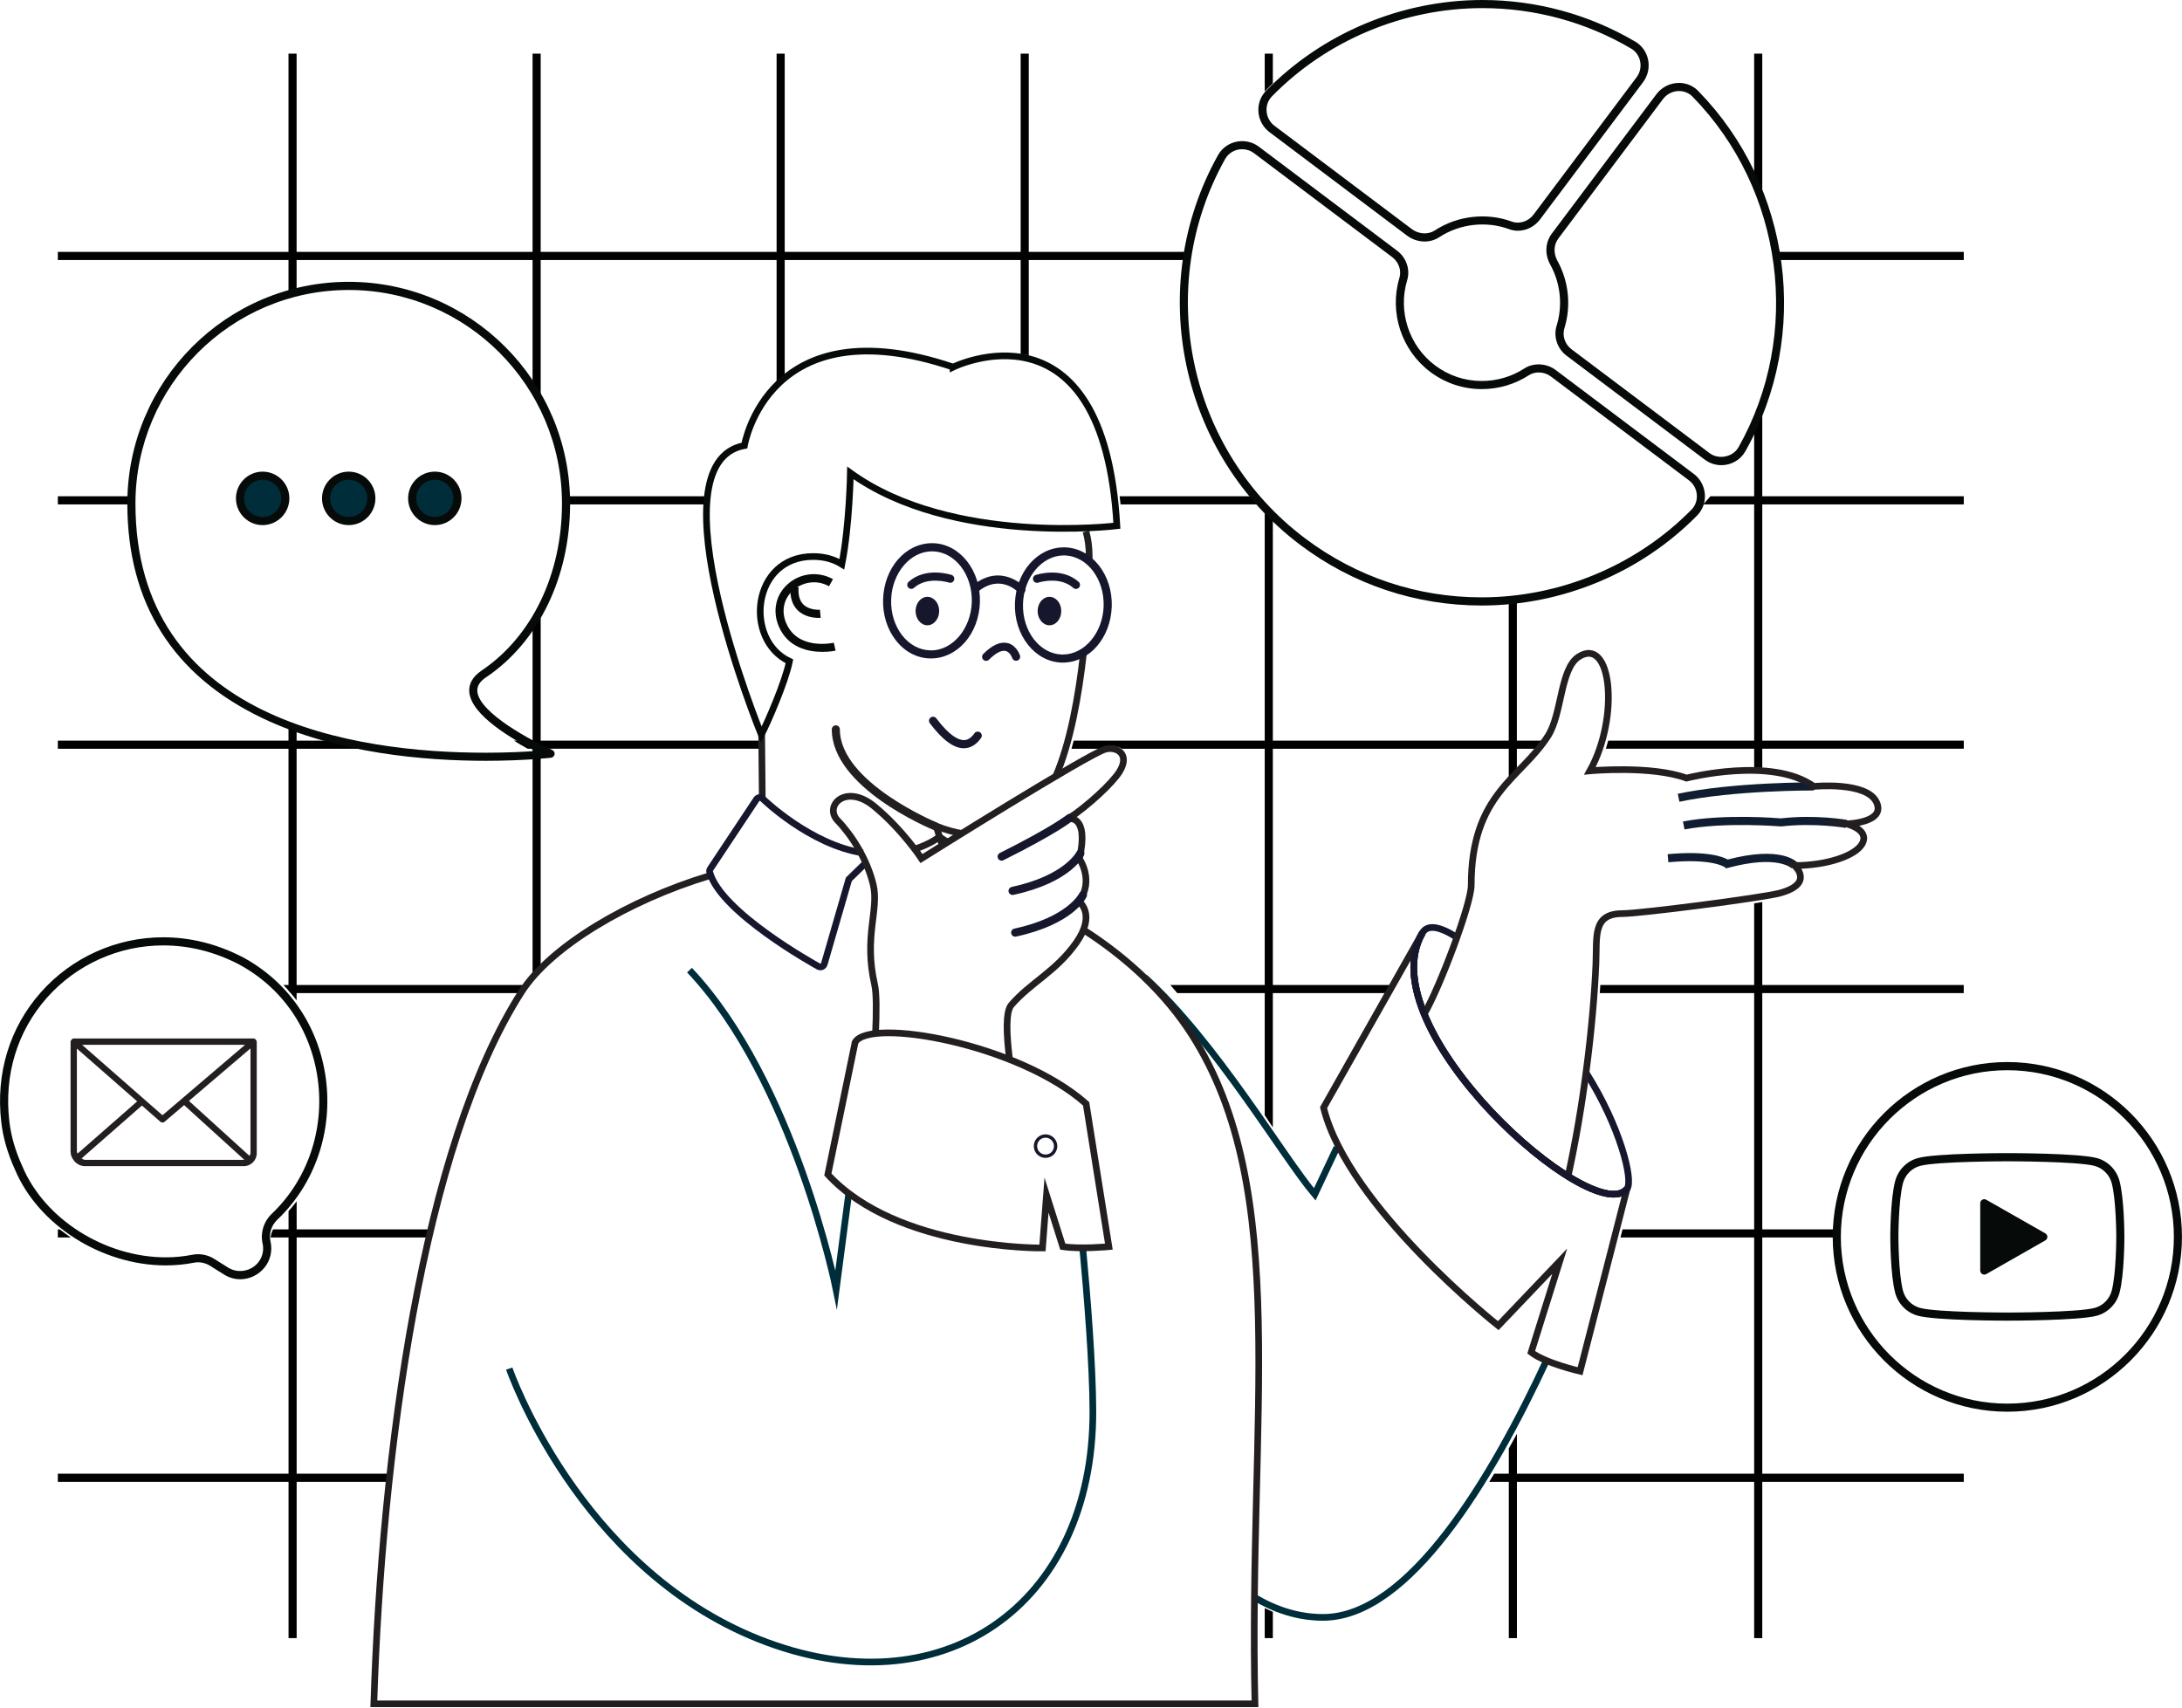 <svg xmlns="http://www.w3.org/2000/svg" xmlns:xlink="http://www.w3.org/1999/xlink" fill="none" height="512" viewBox="0 0 654 512" width="654"><clipPath id="a"><path d="m0 0h654v512h-654z"></path></clipPath><g clip-path="url(#a)"><g fill="#000"><path d="m533.476 77.936h55.119v-2.435h-55.47c.13.807.234 1.614.351 2.435z"></path><path d="m355.018 75.501h-337.682v2.435h337.331c.104-.82.221-1.627.351-2.435z"></path><path d="m335.586 148.75c.104.794.195 1.601.273 2.435h41.765c-.728-.795-1.43-1.615-2.133-2.435z"></path><path d="m169.534 151.185h41.544c.052-.834.13-1.641.221-2.435h-41.83c.026.807.065 1.614.065 2.435z"></path><path d="m40.442 148.75h-23.106v2.435h23.041c0-.821.026-1.628.065-2.435z"></path><path d="m510.5 151.185h78.095v-2.435h-75.95c-.702.82-1.404 1.64-2.132 2.435z"></path><path d="m321.817 221.999c-.221.833-.455 1.628-.676 2.435h8.698c.69-.326 1.236-.547 1.587-.651 1.677-.482 3.524-.183 4.876.651h124.02c.65-.781 1.287-1.602 1.899-2.435h-140.391z"></path><path d="m158.164 224.421h69.382c0-.807-.013-1.614-.026-2.435h-73.504c1.417.886 2.821 1.706 4.148 2.435z"></path><path d="m102.4 221.999h-85.064v2.435h97.547c-4.148-.638-8.335-1.445-12.483-2.435z"></path><path d="m481.297 224.421h107.299v-2.435h-106.571c-.221.821-.455 1.628-.715 2.435z"></path><path d="m479.5 297.669h109.08v-2.435h-108.924c-.052.808-.104 1.615-.156 2.435z"></path><path d="m350.773 295.234c.69.795 1.392 1.615 2.081 2.435h62.517l1.378-2.435h-65.963z"></path><path d="m155.745 297.031c.377-.599.807-1.198 1.236-1.797h-72.036c.767.795 1.508 1.602 2.211 2.435h68.186c.13-.208.26-.43.403-.638z"></path><path d="m116.144 441.72h-98.808v2.434h98.535c.091-.807.169-1.614.26-2.434z"></path><path d="m446.359 444.154h142.238v-2.434h-140.755c-.494.82-.989 1.627-1.483 2.434z"></path><path d="m128.341 368.483h-46.498c-.377.769-.624 1.589-.741 2.435h46.666c.183-.807.378-1.627.573-2.435z"></path><path d="m17.895 368.483h-.559v2.435h3.901c-1.144-.768-2.263-1.575-3.342-2.435z"></path><path d="m549.643 368.483h-63.324l-.624 2.435h63.883c0-.82.026-1.627.065-2.435z"></path><path d="m528.197 122.697c-.754 1.94-1.56 3.841-2.431 5.716v101.697c.832 0 1.638.039 2.431.078v-107.478z"></path><path d="m525.766 270.757v220.242h2.431v-220.619c-.767.117-1.586.247-2.431.377z"></path><path d="m528.197 57.404v-41.325h-2.431v35.622c.871 1.875 1.677 3.776 2.431 5.716z"></path><path d="m454.642 179.763c-.806.091-1.612.182-2.431.26v53.147c.806-.873 1.612-1.732 2.431-2.578v-50.816z"></path><path d="m452.227 434.169v56.831h2.431v-61.245c-.793 1.484-1.612 2.955-2.431 4.414z"></path><path d="m379.07 152.695v181.573c.195.299.39.585.585.885.625.95 1.236 1.875 1.847 2.786v-182.823c-.819-.794-1.639-1.601-2.432-2.434z"></path><path d="m381.502 24.985v-8.905h-2.432v11.34c.793-.82 1.6-1.641 2.432-2.435z"></path><path d="m379.07 482.003v9.01h2.432v-7.877c-.819-.352-1.626-.729-2.432-1.12z"></path><path d="m308.346 106.553v-90.474h-2.432v90.044c.806.105 1.612.248 2.432.43z"></path><path d="m235.197 112.542v-96.463h-2.431v98.637c.754-.742 1.56-1.471 2.431-2.174z"></path><path d="m159.625 225.215c.65.351 1.287.677 1.872.976-.572.039-1.209.078-1.872.13v65.659c.767-.86 1.573-1.706 2.432-2.565v-106.723c-.768 1.446-1.561 2.865-2.432 4.219z"></path><path d="m162.057 121.083v-105.004h-2.432v100.799c.858 1.367 1.677 2.773 2.432 4.205z"></path><path d="m88.9 217.99c-.819-.3-1.625-.599-2.432-.912v79.824c.845.95 1.664 1.927 2.432 2.942z"></path><path d="m88.9 88.599v-72.52h-2.432v73.21c.806-.247 1.612-.482 2.432-.69z"></path><path d="m86.484 363.029v127.971h2.432v-130.939c-.767 1.015-1.573 2.005-2.432 2.955z"></path></g><path d="m400.68 343.955-6.618 14.035c-9.583-11.301-29.555-45.595-50.984-65.047" stroke="#002d3a" stroke-miterlimit="10" stroke-width="2"></path><path d="m375.984 478.787c6.437 3.815 13.276 6.002 20.558 6.002 25.758 0 50.555-41.559 67.185-77.441" stroke="#002d3a" stroke-miterlimit="10" stroke-width="2"></path><path d="m426.362 279.533-29.659 52.457c7.373 29.867 52.362 65.359 52.362 65.359l18.425-19.322-8.556 27.303c4.226 3.268 14.654 5.676 14.654 5.676l14.056-54.657" stroke="#231f20" stroke-miterlimit="10" stroke-width="2"></path><path d="m426.332 279.624c-16.605 28.787 51.452 88.925 61.321 76.712" stroke="#16172c" stroke-miterlimit="10" stroke-width="2"></path><path d="m517.85 257.634c-1.534-.86-6.332-2.683-18.022-1.602l.221 2.422c13.081-1.224 16.813 1.419 16.839 1.432l.481.391.598-.157c14.784-3.984 18.958.091 18.997.13l1.794-1.64c-.481-.547-5.084-5.117-20.921-.976z" fill="#101c2f"></path><path d="m533.829 245.304c-.689-.065-17.047-1.445-29.399.924l.455 2.383c12.027-2.304 28.567-.911 28.983-.898 10.142-1.159 19.244.429 19.348.442l.429-2.395c-.39-.065-9.557-1.654-19.803-.469z" fill="#101c2f"></path><path d="m503.353 240.318c16.397-3.489 40.049-3.372 40.283-3.385v-2.435c-.143.013-24.12-.117-40.777 3.437l.507 2.383z" fill="#101c2f"></path><path d="m326.46 168.371c0-.586 0-1.12 0-1.614 0-2.774-.338-5.247-.976-7.474" stroke="#231f20" stroke-miterlimit="10" stroke-width="2"></path><path d="m316.289 233.053c4.486-10.221 7.048-24.516 8.478-37.51" stroke="#231f20" stroke-miterlimit="10" stroke-width="2"></path><path d="m282.422 253.442c-1.014-3.203-1.82-5.807-1.82-5.807 2.821 1.093 5.461 1.823 7.931 2.239" stroke="#231f20" stroke-miterlimit="10" stroke-width="2"></path><path d="m228.289 219.863c.065 6.536.13 13.996.182 19.634" stroke="#231f20" stroke-miterlimit="10" stroke-width="2"></path><path d="m212.415 262.568c-23.834 7.213-47.317 21.027-56.094 34.737-29.815 46.558-41.895 138.621-44.274 213.393h264.099c-2.015-85.696 11.039-153.763-19.01-200.673-7.711-12.03-19.075-22.888-32.819-31.599" stroke="#231f20" stroke-miterlimit="10" stroke-width="2"></path><path d="m285.673 110.03c-55.573-18.762-62.556 23.513-62.556 23.513-28.294 5.221 5.071 86.686 5.071 86.686 1.899-3.711 7.152-15.689 8.426-22.004-13.705-6.431-11.312-31.416 7.113-31.416 3.419 0 6.28.859 8.594 2.304 2.289-11.613 2.562-27.354 2.562-27.354 30.439 21.964 79.876 15.832 79.876 15.832-3.953-69.812-49.086-47.561-49.086-47.561z" stroke="#060a08" stroke-miterlimit="10" stroke-width="2"></path><path d="m279.739 162.812h-.39c-7.931 0-14.368 7.382-14.667 16.808-.143 4.57 1.197 8.931 3.784 12.265 2.653 3.411 6.254 5.351 10.181 5.468h.39c7.932 0 14.368-7.382 14.667-16.809.299-9.517-5.968-17.472-13.965-17.732zm-.702 32.119h-.325c-3.185-.104-6.15-1.718-8.335-4.531-2.236-2.89-3.406-6.679-3.276-10.689.247-7.968 5.734-14.452 12.235-14.452h.325c6.658.222 11.872 7.044 11.612 15.233-.26 7.968-5.747 14.465-12.236 14.465z" fill="#16172c"></path><path d="m319.255 164.062h-.39c-7.932 0-14.368 7.382-14.667 16.808-.299 9.517 5.968 17.472 13.965 17.733h.39c7.919 0 14.368-7.382 14.667-16.809.299-9.517-5.968-17.472-13.965-17.732zm-.702 32.119h-.325c-6.658-.221-11.872-7.044-11.612-15.233.26-7.968 5.748-14.465 12.236-14.465h.312c6.657.222 11.871 7.044 11.624 15.233-.26 7.968-5.747 14.465-12.235 14.465z" fill="#16172c"></path><path d="m291.707 175.375c-.52.417-.598 1.185-.182 1.706s1.183.599 1.703.182c6.631-5.325 11.806.078 12.028.313.234.26.572.39.897.39.299 0 .585-.104.819-.325.494-.456.52-1.224.065-1.719-.065-.078-6.905-7.304-15.33-.56z" fill="#16172c"></path><path d="m292.058 219.799c-.95 1.354-1.977 2.031-3.121 2.044h-.026c-1.56 0-4.213-1.146-8.283-6.536-.403-.534-1.157-.638-1.703-.234-.533.404-.637 1.172-.234 1.705 3.81 5.039 7.151 7.5 10.194 7.5h.091c1.95-.039 3.654-1.068 5.071-3.073.39-.547.26-1.302-.299-1.692-.533-.378-1.3-.261-1.69.286z" fill="#16172c"></path><path d="m285.199 172.329c-.312-.104-7.736-2.513-12.859 2.057-.507.443-.546 1.211-.104 1.719.234.273.572.404.91.404.286 0 .572-.105.806-.313 4.07-3.619 10.428-1.588 10.48-1.575.65.208 1.327-.144 1.535-.769.208-.637-.143-1.328-.768-1.536z" fill="#16172c"></path><path d="m310.438 172.329c-.637.208-.975.898-.767 1.536s.884.977 1.534.768c.065-.026 6.384-2.07 10.48 1.576.234.208.52.312.806.312.338 0 .664-.143.911-.403.442-.495.403-1.263-.104-1.719-5.137-4.57-12.548-2.161-12.86-2.057z" fill="#16172c"></path><path d="m314.546 180.114c-1.287 0-2.327 1.367-2.327 3.047 0 1.679 1.04 3.046 2.327 3.046 1.288 0 2.328-1.367 2.328-3.046 0-1.68-1.04-3.047-2.328-3.047z" fill="#16172c"></path><path d="m314.55 178.891c-1.951 0-3.55 1.914-3.55 4.257 0 2.344 1.586 4.271 3.55 4.271 1.963 0 3.537-1.914 3.537-4.271 0-2.356-1.587-4.257-3.537-4.257zm0 6.093c-.533 0-1.118-.781-1.118-1.836s.585-1.823 1.118-1.823 1.118.781 1.118 1.823-.585 1.836-1.118 1.836z" fill="#16172c"></path><path d="m277.96 180.114c-1.287 0-2.327 1.367-2.327 3.047 0 1.679 1.04 3.046 2.327 3.046 1.288 0 2.328-1.367 2.328-3.046 0-1.68-1.04-3.047-2.328-3.047z" fill="#16172c"></path><path d="m277.959 178.891c-1.951 0-3.537 1.914-3.537 4.257 0 2.344 1.586 4.271 3.537 4.271 1.95 0 3.536-1.914 3.536-4.271 0-2.356-1.586-4.257-3.536-4.257zm0 6.093c-.52 0-1.119-.781-1.119-1.836s.586-1.823 1.119-1.823 1.118.781 1.118 1.823-.585 1.836-1.118 1.836z" fill="#16172c"></path><path d="m301.979 192.757c-2.158-.521-4.59.586-7.269 3.255-.468.482-.468 1.237 0 1.719.234.234.547.351.859.351s.624-.117.858-.351c2.002-1.992 3.719-2.904 4.967-2.617 1.378.325 1.989 2.083 2.002 2.109.208.638.871.989 1.535.768.637-.208.988-.898.78-1.536-.039-.131-1.027-3.06-3.719-3.711z" fill="#16172c"></path><path d="m280.74 246.528c-.286-.117-29.009-12.121-29.009-27.901 0-.677-.546-1.224-1.209-1.224s-1.21.547-1.21 1.224c0 17.408 29.27 29.633 30.518 30.154.156.065.312.091.468.091.481 0 .923-.286 1.118-.755.26-.625-.039-1.328-.663-1.589z" fill="#231f20"></path><path d="m258.629 255.655c-15.929-2.512-29.894-16.118-30.037-16.261-.26-.261-.598-.391-.975-.339-.364.039-.676.235-.884.534l-13.848 20.858c-.195.286-.26.651-.156.989 3.238 11.978 31.389 27.589 32.572 28.24.182.104.39.156.585.156.156 0 .312-.026.468-.091.338-.143.598-.43.702-.781l7.36-25.389 5.396-5.26" stroke="#16172c" stroke-miterlimit="10" stroke-width="2"></path><path d="m284.46 252.764-2.939-1.952s-2.132 1.952-7.294 3.671" stroke="#231f20" stroke-miterlimit="10" stroke-width="2"></path><path d="m302.636 317.954c-1.066-8.254-1.209-14.764.481-16.73 5.878-6.796 13.263-9.921 19.414-18.579 6.137-8.658.884-12.408.884-12.408 4.629-6.367.117-12.811.117-12.811 2.99-13.463-3.316-12.018-3.316-12.018 5.799-3.827 13.172-10.637 15.317-14.1 3.355-5.416-1.014-7.656-4.239-6.744-5.279 1.484-55.105 32.77-55.105 32.77s-5.735-8.723-14.212-15.688c-8.491-6.953-15.136-.065-10.897 4.322 4.239 4.388 8.842 11.614 10.65 19.204 1.794 7.591-2.9 15.468.416 29.972.572 2.499.585 8.046.26 14.985" stroke="#231f20" stroke-miterlimit="10" stroke-width="2"></path><path d="m324.328 254.679c-.624-.287-1.327 0-1.613.585-.039.066-3.549 7.135-19.478 10.585-.65.144-1.079.795-.936 1.446.13.572.624.963 1.183.963.078 0 .169 0 .26-.026 17.268-3.737 21.026-11.614 21.182-11.952.273-.612 0-1.315-.598-1.601z" fill="#16172c"></path><path d="m319.802 244.237s-4.603 3.684-20.129 11.431c-.598.3-.845 1.029-.546 1.628.208.429.637.677 1.092.677.182 0 .364-.039.534-.131 15.863-7.916 20.401-11.561 20.583-11.717.52-.43.598-1.185.169-1.706-.416-.521-1.183-.599-1.703-.182z" fill="#16172c"></path><path d="m325.097 267.178c-.612-.287-1.34 0-1.613.585-.026.066-3.55 7.135-19.478 10.585-.65.144-1.066.795-.923 1.446.117.572.624.963 1.183.963.078 0 .169 0 .26-.026 17.281-3.737 21.013-11.614 21.169-11.952.273-.612 0-1.315-.598-1.601z" fill="#16172c"></path><path d="m152.625 410.212s20.401 59.409 74.818 81.1c54.429 21.678 100.303-9.882 100.121-68.418-.039-13.984-1.716-34.659-3.068-49.15" stroke="#002d3a" stroke-miterlimit="10" stroke-width="2"></path><path d="m254.35 358.029-3.731 28.5s-12.613-62.586-43.963-95.747" stroke="#002d3a" stroke-miterlimit="10" stroke-width="2"></path><path d="m256.299 312.421-8.166 39.619c20.843 22.615 64.324 22.029 64.324 22.029l1.21-15.858 4.876 15.454c5.279.807 13.809 0 13.809 0l-6.814-42.822c-20.206-17.967-65.027-25.974-69.239-18.422z" stroke="#231f20" stroke-miterlimit="10" stroke-width="2"></path><path d="m235.611 186.716c-1.508-3.633-.715-7.291 2.133-9.817 2.483-2.201 6.761-3.411 10.727-1.172l1.196-2.122c-4.356-2.461-9.791-1.875-13.535 1.458-3.602 3.19-4.655 8.007-2.757 12.577 2.731 6.575 9.011 7.747 13.146 7.747 2.262 0 3.875-.352 3.927-.365l-.534-2.369c-.442.091-10.857 2.317-14.29-5.937z" fill="#060a08"></path><path d="m240.781 181.182c-1.118-1.12-1.599-2.851-1.417-5.143l-2.419-.195c-.247 3.046.482 5.429 2.146 7.082 2.054 2.032 4.941 2.279 6.228 2.279.377 0 .624-.026.663-.026l-.234-2.422s-3.107.261-4.954-1.575z" fill="#060a08"></path><path d="m601.649 318.332c-28.867 0-52.337 23.514-52.337 52.404 0 28.891 23.483 52.405 52.337 52.405 28.853 0 52.336-23.514 52.336-52.405 0-28.89-23.483-52.404-52.336-52.404zm0 102.387c-27.514 0-49.905-22.42-49.905-49.97 0-27.549 22.391-49.969 49.905-49.969 27.513 0 49.917 22.42 49.917 49.969 0 27.55-22.391 49.97-49.917 49.97z" fill="#060a08"></path><path d="m628.437 347.105c-5.383-1.458-25.914-1.471-26.785-1.471s-21.403.013-26.773 1.471c-3.342.898-5.955 3.541-6.852 6.9-1.444 5.417-1.457 16.288-1.457 16.744s.026 11.327 1.457 16.743c.884 3.359 3.51 6.002 6.852 6.888 5.383 1.458 25.915 1.471 26.773 1.471s21.402-.013 26.785-1.471c3.329-.899 5.956-3.542 6.84-6.901 1.443-5.416 1.456-16.288 1.456-16.743 0-.456-.026-11.327-1.456-16.744-.884-3.359-3.511-6.002-6.84-6.9zm4.499 39.762c-.663 2.526-2.626 4.505-5.136 5.169-5.071 1.367-25.94 1.38-26.148 1.38s-21.078-.013-26.149-1.38c-2.496-.677-4.46-2.656-5.136-5.169-1.352-5.104-1.365-16.001-1.365-16.118s.013-11.015 1.365-16.119c.676-2.512 2.64-4.504 5.136-5.168 5.058-1.367 25.941-1.38 26.149-1.38s21.077.013 26.148 1.38c2.497.677 4.46 2.656 5.136 5.168 1.353 5.104 1.366 16.015 1.366 16.119s-.013 11.014-1.366 16.118z" fill="#060a08"></path><path d="m594.734 380.827 17.697-10.091-17.697-10.077z" fill="#060a08"></path><path d="m613.028 369.682-17.697-10.077c-.377-.222-.832-.209-1.209 0-.377.221-.599.611-.599 1.054v20.168c0 .429.235.833.599 1.054.182.104.403.169.611.169s.416-.052.598-.156l17.697-10.09c.377-.221.624-.625.624-1.055 0-.429-.234-.846-.624-1.054zm-17.086 9.048v-15.988l14.03 7.994z" fill="#060a08"></path><path d="m72.335 286.694c-7.516-3.815-15.395-5.755-23.431-5.755-13.991 0-27.345 6.003-36.642 16.47-9.375 10.559-13.588 24.373-11.884 38.903.507 4.583 1.885 9.374 4.083 14.205 6.97 16.678 26.006 28.773 45.25 28.773 2.861 0 5.669-.273 8.374-.807 1.664-.338 3.407 0 4.863.911l4.174 2.617c1.495.938 3.186 1.433 4.889 1.433 2.796 0 5.526-1.328 7.295-3.542 1.768-2.213 2.393-4.986 1.768-7.799-.52-2.33.26-4.817 2.041-6.509 11.286-10.703 16.721-26.587 14.524-42.497-2.184-15.819-11.403-29.086-25.303-36.416zm9.102 77.142c-2.393 2.278-3.446 5.65-2.744 8.801.468 2.083 0 4.114-1.287 5.742-2.132 2.656-6.033 3.424-9.011 1.575l-4.174-2.617c-1.469-.924-3.16-1.406-4.863-1.406-.585 0-1.17.052-1.755.169-2.549.508-5.201.769-7.893.769-18.308 0-36.395-11.471-43.026-27.316-2.106-4.622-3.407-9.166-3.888-13.501-1.625-13.84 2.38-26.99 11.286-37.015 8.842-9.947 21.533-15.663 34.834-15.663 7.646 0 15.161 1.849 22.313 5.481 13.185 6.94 21.949 19.543 24.003 34.581 2.093 15.129-3.069 30.232-13.796 40.4z" fill="#060a08"></path><path d="m76.899 311.9s-.091-.039-.104-.078c-.156-.299-.416-.547-.78-.547h-53.909c-.364 0-.611.235-.767.534-.026.039-.091.026-.117.078-.013.039.039.078.026.117-.026.079-.091.131-.091.209v32.992c0 1.015.403 1.901.988 2.643.026.039 0 .078.039.117.013.013.039 0 .052.026.793.924 1.937 1.549 3.251 1.549h47.59c2.132 0 3.875-1.744 3.875-3.88v-33.434c0-.078-.065-.13-.091-.208 0-.04.052-.079.026-.118zm-3.446 1.263-24.757 21.118-24.107-21.118h48.851zm-50.412 32.042v-30.909l18.074 15.832-17.84 15.624c-.052-.196-.234-.339-.234-.547zm50.035 2.447h-47.59c-.403 0-.702-.26-1.04-.429l18.087-15.845 5.539 4.856c.169.156.39.235.624.235.234 0 .429-.079.611-.222l5.877-4.999 18.022 16.365s-.078.052-.13.052zm2.002-2.005c0 .313-.208.534-.325.795l-18.126-16.457 18.451-15.741v31.39z" fill="#231f20"></path><path d="m145.723 202.99c15.746-10.611 25.147-30.088 25.147-52.079 0-36.637-29.763-66.439-66.353-66.439-36.59 0-66.353 29.802-66.353 66.439 0 29.907 13.653 51.571 40.582 64.383 22.156 10.546 48.591 12.746 66.86 12.746 11.598 0 19.478-.911 19.556-.924.546-.065.975-.482 1.066-1.029.078-.547-.208-1.068-.715-1.289-6.046-2.682-21.871-11.08-22.443-17.537-.143-1.589.729-2.982 2.653-4.284zm-5.058 4.492c.611 6.978 13.081 14.191 19.829 17.616-3.394.247-8.582.52-14.888.52-39.216 0-105.01-9.699-105.01-74.694 0-35.296 28.671-64.005 63.921-64.005 35.251 0 63.922 28.709 63.922 64.005 0 21.183-9.011 39.906-24.081 50.061-2.679 1.81-3.927 3.997-3.706 6.51z" fill="#060a08"></path><path d="m78.717 142.592c-3.745 0-6.787 3.046-6.787 6.796s3.043 6.796 6.787 6.796 6.787-3.046 6.787-6.796-3.043-6.796-6.787-6.796z" fill="#002d3a"></path><path d="m78.716 141.368c-4.408 0-7.997 3.594-7.997 8.007 0 4.414 3.589 8.02 7.997 8.02 4.408 0 8.01-3.593 8.01-8.02 0-4.426-3.589-8.007-8.01-8.007zm0 13.593c-3.069 0-5.578-2.5-5.578-5.586 0-3.085 2.497-5.585 5.578-5.585 3.082 0 5.578 2.5 5.578 5.585 0 3.086-2.497 5.586-5.578 5.586z" fill="#060a08"></path><path d="m104.514 142.592c-3.745 0-6.787 3.046-6.787 6.796s3.042 6.796 6.787 6.796 6.787-3.046 6.787-6.796-3.042-6.796-6.787-6.796z" fill="#002d3a"></path><path d="m104.512 141.368c-4.408 0-7.996 3.594-7.996 8.007 0 4.414 3.588 8.02 7.996 8.02s8.01-3.593 8.01-8.02c0-4.426-3.589-8.007-8.01-8.007zm0 13.593c-3.068 0-5.578-2.5-5.578-5.586 0-3.085 2.497-5.585 5.578-5.585 3.082 0 5.579 2.5 5.579 5.585 0 3.086-2.497 5.586-5.579 5.586z" fill="#060a08"></path><path d="m130.324 142.592c-3.758 0-6.801 3.046-6.801 6.796s3.043 6.796 6.801 6.796 6.787-3.046 6.787-6.796-3.042-6.796-6.787-6.796z" fill="#002d3a"></path><path d="m130.33 141.368c-4.421 0-8.01 3.594-8.01 8.007 0 4.414 3.589 8.02 8.01 8.02s7.997-3.593 7.997-8.02c0-4.426-3.589-8.007-7.997-8.007zm0 13.593c-3.082 0-5.578-2.5-5.578-5.586 0-3.085 2.496-5.585 5.578-5.585s5.565 2.5 5.565 5.585c0 3.086-2.496 5.586-5.565 5.586z" fill="#060a08"></path><path d="m436.37 280.77c-4.954-3.112-8.53-3.763-10.038-1.146-16.605 28.787 51.452 88.925 61.321 76.712 2.015-2.5-2.133-18.813-12.171-34.658" stroke="#16172c" stroke-miterlimit="10" stroke-width="2"></path><path d="m469.982 352.613c2.34-10.702 4.122-21.313 5.383-31.117 1.716-12.851 2.626-24.295 2.978-32.797.325-8.046-1.041-14.855 7.97-14.855 5.123 0 41.83-4.7 47.2-6.159 10.494-2.864 4.343-8.241 4.343-8.241 10.142-.039 18.438-3.086 20.311-6.588 2.262-4.258-4.759-5.911-4.759-5.911s11.988-.26 9.01-6.523c-2.951-6.262-18.789-4.7-18.789-4.7-12.573-9.088-38.137-2.5-38.137-2.5-10.558-3.867-28.957-2.174-28.957-2.174 8.907-16.001 6.58-40.622-3.407-34.164-5.5 3.607-4.954 17.03-9.101 23.618-8.257 12.981-23.067 17.329-23.067 44.866 0 5.585-9.31 30.336-14.069 38.538" stroke="#231f20" stroke-miterlimit="10" stroke-width="2"></path><path d="m426.332 279.624c-16.605 28.787 51.452 88.925 61.321 76.712" stroke="#16172c" stroke-miterlimit="10" stroke-width="2"></path><path d="m313.381 340.504c-1.677 0-3.029 1.354-3.029 3.033 0 1.68 1.352 3.021 3.029 3.021 1.678 0 3.017-1.354 3.017-3.021 0-1.666-1.352-3.033-3.017-3.033z" stroke="#16172c" stroke-miterlimit="10"></path><path d="m507.655 142.032-41.401-31.143c-2.704-2.031-6.592-2.24-9.336-.469-3.809 2.474-8.23 3.776-12.794 3.776-5.097 0-9.934-1.615-14.017-4.687-7.815-5.885-11.17-16.145-8.335-25.545.962-3.203-.26-6.757-3.043-8.84l-41.401-31.143c-1.469-1.107-3.211-1.679-5.045-1.679-3.003 0-5.76 1.601-7.203 4.179-22.053 39.45-11.456 89.693 24.653 116.852 15.785 11.874 34.561 18.149 54.3 18.162 24.198 0 47.759-9.829 64.636-26.976 1.652-1.68 2.497-3.997 2.328-6.367-.182-2.422-1.391-4.661-3.329-6.119zm-.715 10.767c-16.435 16.678-39.359 26.248-62.907 26.248-19.205 0-37.487-6.119-52.844-17.668-35.146-26.43-45.457-75.319-23.99-113.714 1.015-1.81 2.965-2.942 5.084-2.942 1.301 0 2.549.417 3.589 1.198l41.401 31.143c1.963 1.484 2.835 3.971 2.171 6.197-3.107 10.364.586 21.691 9.206 28.187 4.499 3.386 9.856 5.182 15.487 5.182 5.032 0 9.908-1.445 14.121-4.166 1.911-1.237 4.642-1.068 6.553.365l41.401 31.143c1.378 1.041 2.249 2.617 2.366 4.348.117 1.693-.455 3.294-1.625 4.479z" fill="#060a08"></path><path d="m490.097 12.46c-13.835-8.15-29.673-12.46-45.783-12.46-24.302 0-47.928 9.908-64.832 27.185-1.638 1.68-2.483 3.997-2.301 6.354.182 2.422 1.404 4.648 3.341 6.093l41.18 30.974c1.534 1.146 3.407 1.784 5.292 1.784 1.574 0 3.069-.443 4.356-1.276 6.137-4.036 14.095-4.96 20.974-2.422.832.312 1.716.469 2.626.469 2.562 0 5.045-1.263 6.632-3.385l30.881-41.142c1.443-1.914 1.99-4.362 1.521-6.705-.455-2.304-1.872-4.296-3.861-5.468zm.403 10.728-30.869 41.142c-1.521 2.031-4.226 2.929-6.475 2.096-7.594-2.799-16.371-1.784-23.145 2.669-1.964 1.289-4.837 1.094-6.84-.417l-41.179-30.974c-1.366-1.029-2.237-2.617-2.367-4.336-.13-1.693.442-3.281 1.599-4.479 16.449-16.808 39.438-26.456 63.103-26.456 15.681 0 31.09 4.192 44.547 12.121 1.418.833 2.393 2.2 2.718 3.854.338 1.679-.052 3.411-1.079 4.778z" fill="#060a08"></path><path d="m503.22 24.855c-2.64 0-5.149 1.263-6.736 3.359l-31.362 41.793c-1.99 2.656-2.172 6.236-.468 9.322 3.081 5.572 3.783 12.252 1.898 18.319-1.001 3.255.195 6.861 2.991 8.971l41.362 31.117c1.469 1.106 3.211 1.692 5.045 1.692 2.99 0 5.734-1.588 7.177-4.153 19.686-34.932 13.887-79.342-14.121-107.999-1.534-1.575-3.602-2.435-5.812-2.435zm17.814 109.248c-1.639 2.904-5.93 3.763-8.647 1.706l-41.362-31.117c-1.976-1.485-2.835-4.023-2.132-6.302 2.067-6.705 1.3-14.074-2.094-20.22-1.235-2.239-1.131-4.804.286-6.692l31.363-41.793c1.131-1.497 2.912-2.396 4.785-2.396 1.56 0 3.003.599 4.083 1.706 27.241 27.888 32.897 71.114 13.731 105.108z" fill="#060a08"></path></g></svg>